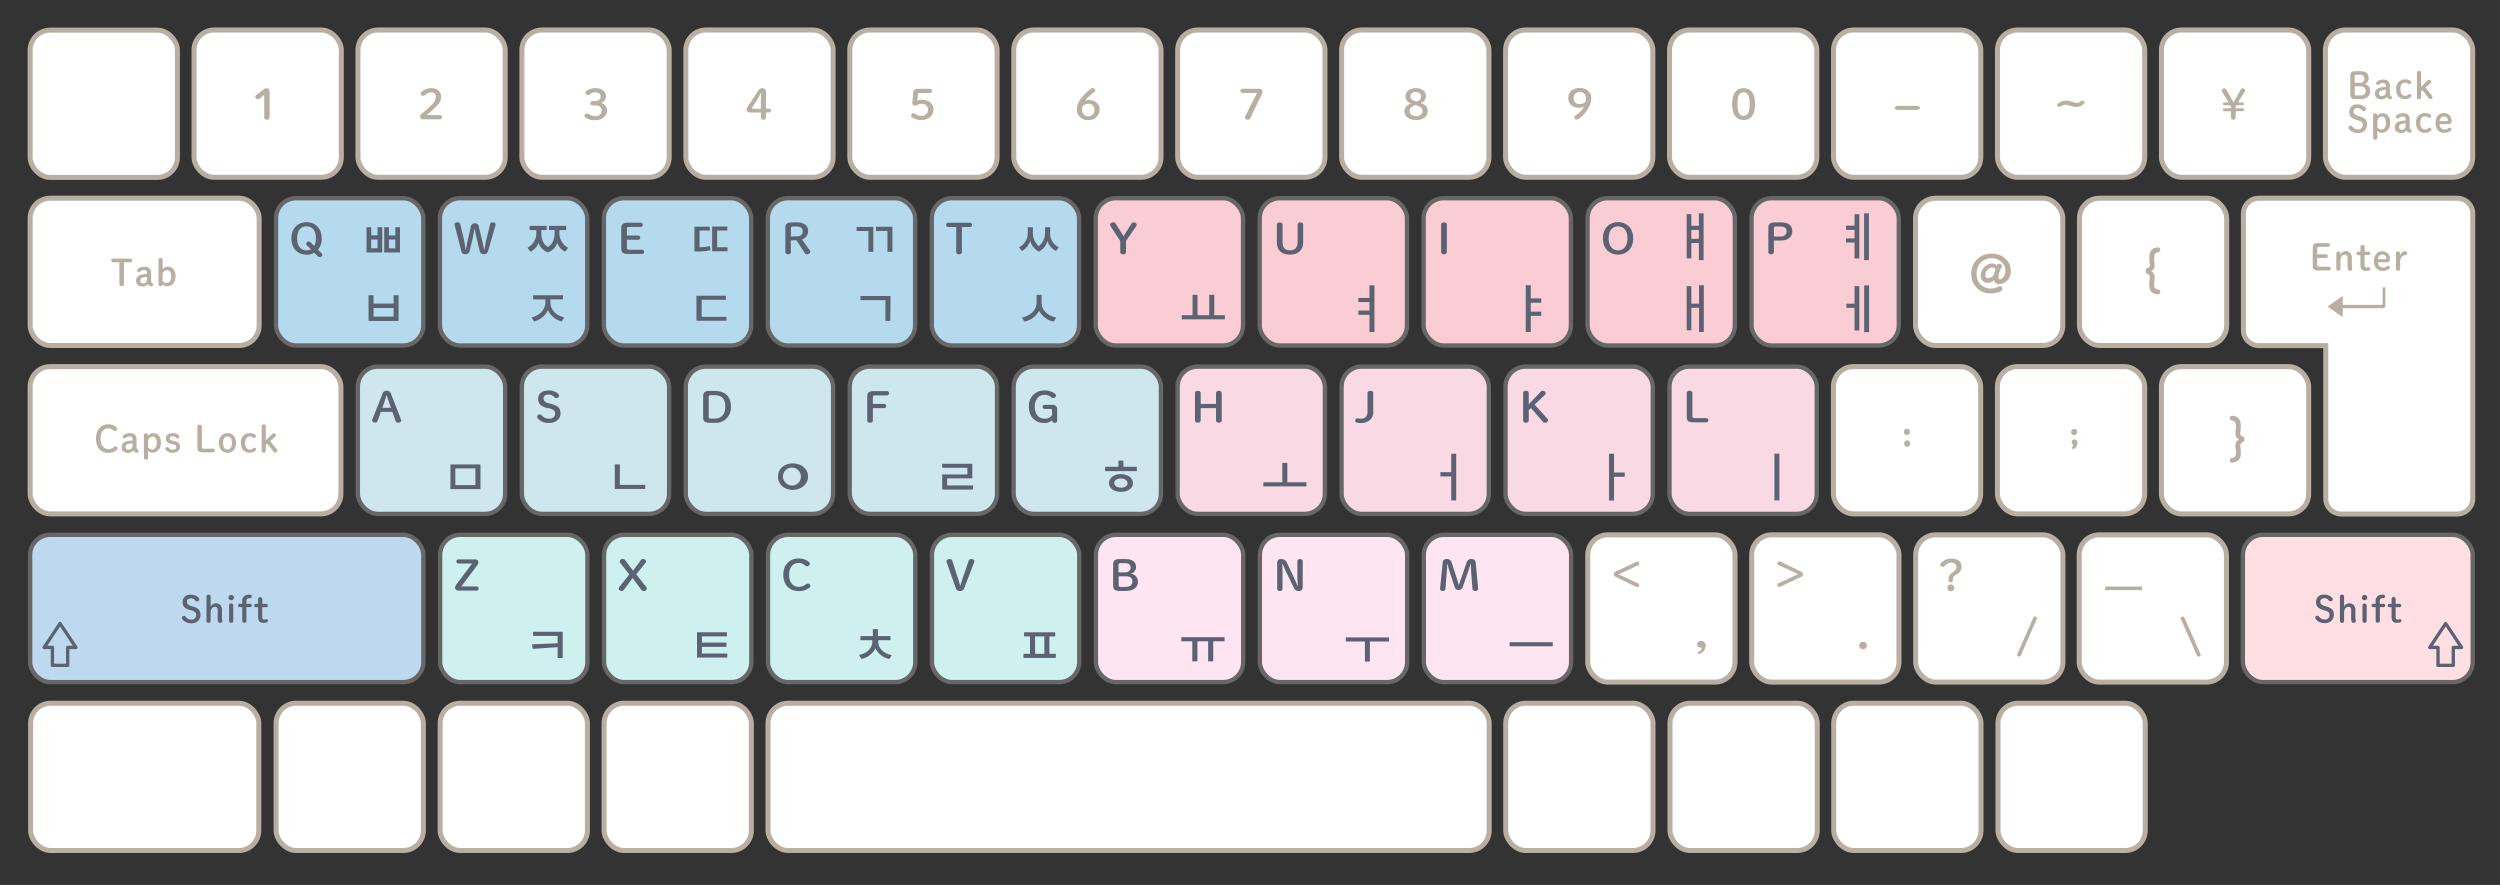 <svg xmlns="http://www.w3.org/2000/svg" viewBox="0 0 748.23 264.85"><rect x="0" y="0" width="748.23" height="264.85" fill="#333333" stroke="none"/><defs><style>.cls-1{fill:#fff;stroke:#b8aea1;stroke-width:1.5px;}.cls-1,.cls-10,.cls-11,.cls-2,.cls-3,.cls-6,.cls-7,.cls-8,.cls-9{stroke-miterlimit:10;}.cls-2{fill:#cef0ef;}.cls-10,.cls-11,.cls-2,.cls-3,.cls-6,.cls-7,.cls-8,.cls-9{stroke:#686767;stroke-width:1.3px;}.cls-3{fill:#ffe5f2;}.cls-4{fill:#5b6372;}.cls-5{fill:#b8aea1;}.cls-6{fill:#cee7ef;}.cls-7{fill:#f9d9e3;}.cls-8{fill:#b5daed;}.cls-9{fill:#f9cdd3;}.cls-10{fill:#bed9ef;}.cls-11{fill:#ffdfe4;}.cls-12{fill:none;stroke:#5b6372;stroke-linecap:round;stroke-linejoin:round;}</style></defs><g id="レイヤー_1" data-name="レイヤー 1"><rect class="cls-1" x="229.86" y="210.47" width="215.85" height="44.08" rx="6"/><rect class="cls-1" x="131.73" y="210.47" width="44.08" height="44.08" rx="6"/><rect class="cls-1" x="82.63" y="210.47" width="44.08" height="44.08" rx="6"/><rect class="cls-1" x="9.16" y="210.47" width="68.3" height="44.08" rx="6"/><rect class="cls-1" x="180.79" y="210.47" width="44.08" height="44.08" rx="6"/><rect class="cls-1" x="450.65" y="210.47" width="44.08" height="44.08" rx="6"/><rect class="cls-1" x="499.81" y="210.47" width="44.08" height="44.08" rx="6"/><rect class="cls-1" x="548.82" y="210.47" width="44.08" height="44.08" rx="6"/><rect class="cls-1" x="597.98" y="210.47" width="44.08" height="44.08" rx="6"/><rect class="cls-2" x="131.73" y="160.07" width="44.08" height="44.08" rx="6"/><rect class="cls-2" x="180.79" y="160.07" width="44.08" height="44.08" rx="6"/><rect class="cls-2" x="229.86" y="160.07" width="44.08" height="44.08" rx="6"/><rect class="cls-2" x="278.93" y="160.07" width="44.08" height="44.08" rx="6"/><rect class="cls-3" x="328" y="160.07" width="44.08" height="44.08" rx="6"/><rect class="cls-3" x="377.07" y="160.07" width="44.08" height="44.08" rx="6"/><rect class="cls-3" x="426.14" y="160.07" width="44.08" height="44.08" rx="6"/><rect class="cls-1" x="475.2" y="160.07" width="44.08" height="44.08" rx="6"/><rect class="cls-1" x="524.27" y="160.07" width="44.08" height="44.08" rx="6"/><rect class="cls-1" x="573.34" y="160.07" width="44.08" height="44.08" rx="6"/><path class="cls-4" d="M142.64,175.52a.62.62,0,1,1,0,1.24h-5.35c-.69,0-1.08-.37-1.08-.89a2,2,0,0,1,.49-1.09l4.6-6.12h-4.08a.62.62,0,1,1,0-1.24h4.87c.71,0,1.09.35,1.09.84a1.75,1.75,0,0,1-.46,1.07l-4.67,6.19Z"/><path class="cls-4" d="M185.69,168.55a.87.87,0,0,1-.2-.55.83.83,0,0,1,.87-.69.82.82,0,0,1,.74.33l2.36,3.17,2.37-3.2a.74.74,0,0,1,.6-.3.86.86,0,0,1,.93.72.65.65,0,0,1-.18.42l-2.76,3.46,3,3.76a.7.7,0,0,1,.16.48.84.84,0,0,1-.92.72.77.77,0,0,1-.7-.33L189.33,173l-2.66,3.6a.71.71,0,0,1-.6.28c-.46,0-.89-.31-.89-.69a.83.83,0,0,1,.17-.49l3-3.78Z"/><path class="cls-4" d="M241.87,168c.37.25.51.44.51.74a.78.78,0,0,1-.81.72.89.89,0,0,1-.64-.23,2.72,2.72,0,0,0-1.93-.74c-1.65,0-2.83,1.34-2.83,3.57s1.21,3.57,2.83,3.57a3.23,3.23,0,0,0,2.19-.73.89.89,0,0,1,.57-.21.71.71,0,0,1,.78.64.65.65,0,0,1-.3.57,5,5,0,0,1-3.24,1c-2.57,0-4.56-1.72-4.56-4.87s2-4.87,4.56-4.87A4.93,4.93,0,0,1,241.87,168Z"/><path class="cls-4" d="M288.58,176a1.22,1.22,0,0,1-1.27.88,1.17,1.17,0,0,1-1.25-.87l-2.72-7.66a1.09,1.09,0,0,1-.07-.34c0-.41.41-.69,1-.69a.73.73,0,0,1,.73.47l1.84,5.72c.19.6.33,1.06.5,1.72h.1c.2-.65.34-1.13.54-1.72l1.95-5.72a.76.76,0,0,1,.75-.47c.56,0,.92.3.92.66a1.18,1.18,0,0,1-.06.36Z"/><path class="cls-4" d="M335.15,176.86c-1.58,0-2-.48-2-1.67V169c0-1.18.47-1.67,2-1.67h1.63c2.17,0,3.23.89,3.23,2.38a2.07,2.07,0,0,1-1.54,2,2.35,2.35,0,0,1,2.1,2.45c0,1.66-1.34,2.7-3.66,2.7Zm1.56-5.57c1,0,1.69-.55,1.69-1.39s-.6-1.36-1.63-1.36h-1.24c-.63,0-.76.16-.76.65v2.1Zm.21,4.36c1.26,0,2-.62,2-1.56,0-1.11-.65-1.6-2-1.6h-2.11V175c0,.49.13.66.76.66Z"/><path class="cls-4" d="M388.42,175.34c-.06-1-.13-2-.13-3V168c0-.43.37-.67.81-.67s.79.24.79.67v7.7a1.08,1.08,0,0,1-1.16,1.19c-.76,0-1.14-.23-1.63-1.24l-2.21-4.57a22.53,22.53,0,0,1-1-2.37h-.11c0,.91.07,1.84.07,2.76v4.75c0,.44-.34.67-.79.67s-.81-.23-.81-.67v-7.74a1.05,1.05,0,0,1,1.17-1.15,1.79,1.79,0,0,1,1.83,1.28l1.9,4c.44.9.79,1.79,1.15,2.74Z"/><path class="cls-4" d="M433.12,168.73c0,.81,0,1.68-.11,2.48l-.4,4.92c0,.56-.31.74-.83.74s-.77-.2-.77-.61c0,0,0-.14,0-.24l.75-7.51c.09-.89.49-1.2,1.21-1.2a1.44,1.44,0,0,1,1.54,1.19l1.44,4.37c.26.77.45,1.47.63,2.18h.09c.21-.71.45-1.41.71-2.15l1.51-4.4c.31-.91.72-1.19,1.46-1.19s1.25.31,1.33,1.18l.71,7.53c0,.12,0,.2,0,.24,0,.35-.31.61-.83.61s-.84-.22-.88-.74l-.36-4.68c-.06-.88-.1-1.81-.13-2.7h-.11c-.22.89-.46,1.68-.79,2.62l-1.48,4.21c-.26.75-.62,1-1.26,1s-1-.24-1.22-1l-1.43-4.35c-.3-.89-.49-1.67-.69-2.49Z"/><path class="cls-4" d="M168.42,196.94H166.9v-3.25l-7.48.52-.19-1.36,7.67-.34v-2.19h-7.35v-1.24h8.87Z"/><path class="cls-4" d="M217.55,190.45h-7.47v1.88h7.34v1.27h-7.34v2h7.6v1.2h-9.07v-7.57h8.94Z"/><path class="cls-4" d="M266.88,196.07l-.72,1.17A5.84,5.84,0,0,1,262,194a5.77,5.77,0,0,1-4.2,3.2l-.72-1.17c2.55-.54,4-2.08,4-4.1v-.32h-3.57v-1.24h3.73v-2.08h1.53v2.08h3.74v1.24h-3.64V192C262.85,194,264.36,195.53,266.88,196.07Z"/><path class="cls-4" d="M315.81,190.48h-1.73v5.2H316v1.23h-9.68v-1.23h1.95v-5.2h-1.76v-1.24h9.3Zm-3.25,5.2v-5.2h-2.77v5.2Z"/><path class="cls-4" d="M366.5,191.94h-3.38v6h-1.53v-6h-3.21v6h-1.53v-6h-3.28v-1.23H366.5Z"/><path class="cls-4" d="M415.72,192H410v6h-1.49v-6h-5.72v-1.23h12.93Z"/><path class="cls-4" d="M464.74,193.43H451.81V192.2h12.93Z"/><path class="cls-5" d="M483.47,172.62a.81.81,0,0,1,0-1.5l6.33-3a.6.6,0,0,1,.27-.06.57.57,0,0,1,.53.59.52.52,0,0,1-.37.56l-5.79,2.69,5.79,2.7a.51.51,0,0,1,.37.55.57.57,0,0,1-.53.59.62.62,0,0,1-.27-.05Z"/><path class="cls-5" d="M508.45,195.72a.33.33,0,0,1-.35-.34.28.28,0,0,1,.17-.25c.66-.33,1-.71,1-1.1,0-.18-.05-.22-.28-.22a1,1,0,0,1-1.06-1,1.1,1.1,0,0,1,1.23-1,1.37,1.37,0,0,1,1.35,1.52,2.74,2.74,0,0,1-1.66,2.29A.93.93,0,0,1,508.45,195.72Z"/><path class="cls-5" d="M539.11,171.12a.81.81,0,0,1,0,1.5l-6.33,3a.59.59,0,0,1-.27.05.57.57,0,0,1-.53-.59.51.51,0,0,1,.37-.55l5.79-2.7-5.79-2.69a.52.52,0,0,1-.37-.56.57.57,0,0,1,.53-.59.57.57,0,0,1,.27.06Z"/><path class="cls-5" d="M558.8,193.28a1.2,1.2,0,0,1-2.38,0,1.19,1.19,0,0,1,2.38,0Z"/><path class="cls-5" d="M584.49,173.75a.66.66,0,0,1-1.3,0v-.26a2.45,2.45,0,0,1,1.34-2.29c.82-.57,1-1,1-1.58,0-.78-.58-1.21-1.5-1.21a2.34,2.34,0,0,0-2,1,.64.64,0,0,1-.52.25c-.42,0-.82-.3-.82-.63a.76.76,0,0,1,.19-.45,4,4,0,0,1,3.2-1.4c1.84,0,3,.9,3,2.38a2.55,2.55,0,0,1-1.49,2.38c-1,.62-1.13,1-1.15,1.52Zm.4,2.19a1,1,0,0,1-2.06,0,1,1,0,0,1,2.06,0Z"/><path class="cls-5" d="M604.77,196.24a.44.44,0,0,1-.4.25c-.39,0-.68-.21-.68-.4a.77.77,0,0,1,.06-.3l4.83-11a.43.43,0,0,1,.39-.24c.4,0,.69.21.69.39a.73.73,0,0,1-.06.3Z"/><rect class="cls-1" x="622.28" y="160.07" width="44.08" height="44.08" rx="6"/><path class="cls-5" d="M641.07,175.55v1.06h-11v-1.06Z"/><path class="cls-5" d="M652.68,185.24a.76.76,0,0,1,0-.3c0-.18.29-.39.68-.39a.45.45,0,0,1,.4.24l4.83,11a.76.76,0,0,1,.05.3c0,.19-.28.4-.68.4a.44.44,0,0,1-.39-.25Z"/><rect class="cls-1" x="622.36" y="59.32" width="44.08" height="44.08" rx="6"/><rect class="cls-6" x="107.11" y="109.72" width="44.08" height="44.08" rx="6"/><rect class="cls-6" x="156.18" y="109.72" width="44.08" height="44.08" rx="6"/><rect class="cls-6" x="205.25" y="109.72" width="44.08" height="44.08" rx="6"/><rect class="cls-6" x="254.32" y="109.72" width="44.08" height="44.08" rx="6"/><rect class="cls-6" x="303.38" y="109.72" width="44.08" height="44.08" rx="6"/><rect class="cls-7" x="352.45" y="109.72" width="44.08" height="44.08" rx="6"/><rect class="cls-7" x="401.52" y="109.72" width="44.08" height="44.08" rx="6"/><rect class="cls-7" x="450.59" y="109.72" width="44.08" height="44.08" rx="6"/><rect class="cls-7" x="499.66" y="109.72" width="44.08" height="44.08" rx="6"/><rect class="cls-1" x="548.72" y="109.72" width="44.08" height="44.08" rx="6"/><path class="cls-4" d="M114.48,117.83a1.22,1.22,0,0,1,1.25-.88,1.2,1.2,0,0,1,1.27.87l3,7.68a1,1,0,0,1,.07.33c0,.41-.37.68-.94.68a.67.67,0,0,1-.71-.47l-1-2.78H114L113,126a.7.7,0,0,1-.72.47c-.56,0-.89-.27-.89-.64a1.15,1.15,0,0,1,.07-.36Zm1.17.55c-.19.65-.39,1.36-.6,1.94l-.61,1.73H117l-.61-1.75c-.2-.6-.42-1.27-.61-1.92Z"/><path class="cls-4" d="M163.86,122.14c-2.07-.52-2.79-1.32-2.79-2.82s1.19-2.45,3.08-2.45a4,4,0,0,1,2.92,1,.64.64,0,0,1,.27.51.75.75,0,0,1-.83.74.74.74,0,0,1-.58-.22,2.2,2.2,0,0,0-1.72-.83c-1,0-1.54.47-1.54,1.14s.37,1.2,1.72,1.54l.49.12c2.13.55,2.88,1.28,2.88,2.89s-1.32,2.82-3.43,2.82a4.15,4.15,0,0,1-3.35-1.33.81.81,0,0,1-.23-.53.76.76,0,0,1,.82-.67.74.74,0,0,1,.57.24,2.58,2.58,0,0,0,2.22,1,1.56,1.56,0,0,0,1.78-1.56c0-.74-.43-1.19-1.79-1.53Z"/><path class="cls-4" d="M213.86,117c3.13,0,4.9,1.61,4.9,4.72a4.55,4.55,0,0,1-4.92,4.82h-1.39c-1.6,0-2-.48-2-1.67v-6.19c0-1.19.45-1.68,2-1.68Zm-1,1.27c-.62,0-.76.16-.76.65v5.7c0,.5.14.66.76.66h1.08c1.92,0,3.13-1.31,3.13-3.56s-1-3.45-3.13-3.45Z"/><path class="cls-4" d="M259.55,118.74c0-1.19.45-1.68,2.06-1.68h3.76a.64.64,0,1,1,0,1.27H262c-.62,0-.76.16-.76.65v1.91h3.35a.63.63,0,1,1,0,1.26h-3.35v3.66c0,.46-.34.7-.83.7s-.86-.24-.86-.7Z"/><path class="cls-4" d="M314.85,122.85c0-.36-.08-.46-.49-.46h-1.58c-.44,0-.72-.21-.72-.62s.28-.59.72-.59H315a1.23,1.23,0,0,1,1.4,1.32v3.36c0,.46-.27.69-.74.69a.64.64,0,0,1-.73-.68v-.16a3.08,3.08,0,0,1-2.35.89c-2.64,0-4.63-1.72-4.63-4.87a4.5,4.5,0,0,1,4.64-4.86,5.11,5.11,0,0,1,2.94.8c.37.25.51.45.51.74a.76.76,0,0,1-.79.71.83.83,0,0,1-.64-.24,2.91,2.91,0,0,0-2-.71c-1.65,0-2.91,1.33-2.91,3.56s1.22,3.58,2.91,3.58a2.56,2.56,0,0,0,2.29-1.1Z"/><path class="cls-4" d="M359.36,122.15v3.66c0,.46-.35.7-.84.7s-.87-.24-.87-.7v-8.15c0-.46.38-.71.87-.71s.84.25.84.71v3.23h4.58v-3.23c0-.46.38-.71.87-.71s.84.25.84.71v8.15c0,.46-.35.7-.84.7s-.87-.24-.87-.7v-3.66Z"/><path class="cls-4" d="M411,123.05a3.09,3.09,0,0,1-.9,2.56,4.1,4.1,0,0,1-2.9,1,4.52,4.52,0,0,1-.94-.09c-.44-.07-.64-.26-.64-.68s.26-.64.69-.64a7.55,7.55,0,0,0,.93.11,2,2,0,0,0,1.67-.68,2.88,2.88,0,0,0,.37-1.83v-5.13c0-.46.38-.71.87-.71s.85.25.85.71Z"/><path class="cls-4" d="M461.12,117.24a.81.81,0,0,1,.62-.29.8.8,0,0,1,.86.7.78.78,0,0,1-.3.61l-3,2.84,3.8,4.19a.69.69,0,0,1,.2.51.8.8,0,0,1-.86.71.74.74,0,0,1-.66-.26l-3.56-4.13-.68.63v3.06c0,.46-.34.7-.83.7s-.85-.24-.85-.7v-8.15c0-.46.36-.71.85-.71s.83.25.83.71V121Z"/><path class="cls-4" d="M510.67,125.14a.63.63,0,1,1,0,1.26h-3.79c-1.6,0-2.05-.48-2.05-1.67v-7.07c0-.46.36-.71.85-.71s.83.25.83.71v6.82c0,.5.14.66.77.66Z"/><path class="cls-4" d="M143.81,146.39h-9V139h9Zm-1.53-1.2v-5h-6v5Z"/><path class="cls-4" d="M193.1,146.33H184V139h1.52v6.11h7.61Z"/><path class="cls-4" d="M241.84,142.62c0,2.31-2,3.95-4.52,4s-4.5-1.66-4.48-4,2-3.93,4.48-3.93S241.84,140.33,241.84,142.62Zm-4.52,2.7a2.69,2.69,0,1,0-3-2.7A2.82,2.82,0,0,0,237.32,145.32Z"/><path class="cls-4" d="M291,143.17h-7.53v2.12h7.76v1.23H282V142h7.53v-2H282v-1.2h9Z"/><path class="cls-4" d="M340.26,141h-9.52V139.7h4v-1.85h1.49v1.85h4Zm-4.78.91c2.1,0,3.59,1.11,3.61,2.67s-1.51,2.65-3.61,2.63-3.57-1.09-3.57-2.63S333.42,141.87,335.48,141.87Zm0,4.07c1.19,0,2.07-.57,2-1.4s-.86-1.38-2-1.37-2,.52-2,1.37S334.33,145.92,335.48,145.94Z"/><path class="cls-4" d="M391,145.58H378.11v-1.24h5.68v-5.78h1.5v5.78H391Z"/><path class="cls-4" d="M435.83,149.77h-1.49v-7.18h-3.25v-1.27h3.25V135.8h1.49Z"/><path class="cls-4" d="M483.07,141.42h3.21v1.27h-3.21v7.11h-1.5v-14h1.5Z"/><path class="cls-4" d="M532.56,149.77h-1.49v-14h1.49Z"/><rect class="cls-1" x="597.81" y="109.72" width="44.08" height="44.08" rx="6"/><rect class="cls-1" x="646.89" y="109.72" width="44.08" height="44.08" rx="6"/><path class="cls-5" d="M570.66,130.2c-.51,0-.82-.42-.82-1a.84.84,0,0,1,.84-.86.83.83,0,0,1,.93.85C571.61,129.86,571.34,130.2,570.66,130.2Zm.07,3.5c-.59,0-.82-.5-.82-1.06a.84.84,0,0,1,.82-.82.87.87,0,0,1,.94.79A.85.85,0,0,1,570.73,133.7Z"/><path class="cls-5" d="M620.73,130.23a.88.88,0,0,1-.82-1.08.9.9,0,0,1,.76-.81c.57,0,1,.26,1,.82S621.41,130.23,620.73,130.23Zm.33,3.87c-.27.31-.52.36-.79.15s-.17-.34,0-.55a1.88,1.88,0,0,0,.31-.59.76.76,0,0,1-.54-.68.79.79,0,0,1,.76-.9c.62-.05,1.07.37.94,1.21A2.69,2.69,0,0,1,621.06,134.1Z"/><rect class="cls-8" x="82.61" y="59.32" width="44.08" height="44.08" rx="6"/><rect class="cls-8" x="131.67" y="59.32" width="44.08" height="44.08" rx="6"/><rect class="cls-8" x="180.74" y="59.32" width="44.08" height="44.08" rx="6"/><rect class="cls-8" x="229.81" y="59.32" width="44.08" height="44.08" rx="6"/><rect class="cls-8" x="278.88" y="59.32" width="44.08" height="44.08" rx="6"/><rect class="cls-9" x="327.95" y="59.32" width="44.08" height="44.08" rx="6"/><rect class="cls-9" x="377.02" y="59.32" width="44.08" height="44.08" rx="6"/><rect class="cls-9" x="426.08" y="59.32" width="44.08" height="44.08" rx="6"/><rect class="cls-9" x="475.15" y="59.32" width="44.08" height="44.08" rx="6"/><rect class="cls-9" x="524.22" y="59.32" width="44.08" height="44.08" rx="6"/><path class="cls-4" d="M96.21,75.76a.73.73,0,0,1,.25.51.74.74,0,0,1-.78.67.83.83,0,0,1-.61-.29l-1-1a4.62,4.62,0,0,1-2.31.59c-2.48,0-4.54-1.71-4.54-4.88s2.06-4.86,4.54-4.86,4.53,1.7,4.53,4.86a5,5,0,0,1-1.13,3.39Zm-2.16-2.14a4.62,4.62,0,0,0,.51-2.29c0-2.21-1-3.58-2.81-3.58s-2.82,1.37-2.82,3.58,1,3.6,2.82,3.6a2.83,2.83,0,0,0,1.32-.31l-1.22-1.19a.65.65,0,0,1-.2-.47.76.76,0,0,1,.82-.67.88.88,0,0,1,.57.3Z"/><path class="cls-4" d="M140.58,75.08a1.18,1.18,0,0,1-1.26,1,1.14,1.14,0,0,1-1.26-1l-1.94-7.49a1.39,1.39,0,0,1-.06-.4c0-.39.35-.64.91-.64a.7.7,0,0,1,.79.57l1,4.18c.27,1.19.42,2.28.59,3.41h.1c.21-1.13.41-2.29.67-3.41l.83-3.58a1.07,1.07,0,0,1,1.13-.89,1.1,1.1,0,0,1,1.19.92l.87,3.55c.28,1.17.49,2.28.72,3.41h.11c.23-1.13.42-2.24.71-3.44l1-4.15a.7.7,0,0,1,.71-.57c.61,0,.94.25.94.6a1.06,1.06,0,0,1-.06.39L146.12,75c-.22.77-.58,1.08-1.26,1.08s-1.13-.25-1.33-1.12l-.87-3.64c-.23-1-.41-1.89-.57-2.82H142c-.15.94-.34,1.94-.57,2.92Z"/><path class="cls-4" d="M192.06,74.74a.64.64,0,1,1,0,1.27H188c-1.61,0-2.06-.49-2.06-1.68v-6c0-1.19.45-1.67,2.06-1.67h3.75a.63.63,0,1,1,0,1.26h-3.36c-.62,0-.76.16-.76.66V70.5h3.35a.63.63,0,1,1,0,1.26h-3.35v2.33c0,.49.14.65.76.65Z"/><path class="cls-4" d="M236.71,75.41c0,.46-.33.71-.82.71s-.84-.25-.84-.71V68.24c0-1.19.48-1.67,2-1.67h1.43c2.31,0,3.38,1,3.38,2.59a2.57,2.57,0,0,1-1.83,2.5l2.28,3.23a.81.81,0,0,1,.19.46.9.9,0,0,1-1.68.31l-2.45-3.75h-1.7Zm1.7-4.65c1.19,0,1.84-.59,1.84-1.54s-.64-1.44-1.84-1.44h-.94c-.62,0-.76.16-.76.66v2.32Z"/><path class="cls-4" d="M287.89,75.41c0,.46-.35.71-.84.71s-.87-.25-.87-.71V67.93h-2.4a.63.63,0,1,1,0-1.26h6.52a.63.63,0,1,1,0,1.26h-2.41Z"/><path class="cls-4" d="M332.35,67.65a.82.82,0,0,1-.11-.44c0-.33.43-.65,1-.65a.72.72,0,0,1,.63.33l2.4,3.79,2.41-3.81a.69.69,0,0,1,.61-.31.83.83,0,0,1,.91.69.72.72,0,0,1-.11.4L337,72.11v3.3c0,.46-.35.71-.84.71s-.88-.25-.88-.71V72.16Z"/><path class="cls-4" d="M382.15,67.26c0-.45.38-.7.87-.7s.84.25.84.7v5.19c0,1.75.76,2.47,2.23,2.47s2.28-.83,2.28-2.47V67.26c0-.45.36-.7.84-.7s.82.25.82.7v5.25c0,2.3-1.45,3.7-3.95,3.7s-3.93-1.24-3.93-3.7Z"/><path class="cls-4" d="M431.31,67.26c0-.45.38-.7.87-.7s.85.25.85.7v8.15c0,.46-.36.71-.85.71s-.87-.25-.87-.71Z"/><path class="cls-4" d="M479.74,71.33c0-3.16,2.05-4.86,4.53-4.86s4.53,1.7,4.53,4.86-2.05,4.88-4.53,4.88S479.74,74.5,479.74,71.33Zm7.35,0c0-2.21-1-3.58-2.82-3.58s-2.82,1.37-2.82,3.58,1.05,3.6,2.82,3.6S487.09,73.56,487.09,71.33Z"/><path class="cls-4" d="M533.07,66.57c2.37,0,3.35,1,3.35,2.68S535.15,72,532.91,72h-2v3.42c0,.46-.33.71-.82.71s-.84-.25-.84-.71V68.24c0-1.19.48-1.67,2-1.67Zm-.16,4.22c1.1,0,1.81-.58,1.81-1.52s-.57-1.49-1.74-1.49h-1.3c-.62,0-.76.16-.76.66v2.35Z"/><path class="cls-4" d="M111.8,90.86h6v-2.5h1.49v7.7H110.3v-7.7h1.5Zm6,3.9V92.19h-6v2.57Z"/><path class="cls-4" d="M111.12,70.44H113V68h1.4v7.57h-4.71V68h1.4ZM113,74.31V71.68h-1.91v2.63ZM115,68h1.4v2.47h1.92V68h1.39v7.57H115Zm3.32,6.34V71.68h-1.92v2.63Z"/><path class="cls-4" d="M164,73.9c1.45-.81,2-2.44,2-4.53v-.52h-1.69V67.61h5.13v1.24h-2v.52a4.94,4.94,0,0,0,2.6,4.77l-.91,1.21a4.83,4.83,0,0,1-2.35-2.68A4.5,4.5,0,0,1,164,75.54a4.45,4.45,0,0,1-2.81-2.91,4.93,4.93,0,0,1-2.42,2.72l-.91-1.21a4.9,4.9,0,0,0,2.66-4.77v-.52h-2V67.61h5.1v1.24H162v.52C162,71.46,162.49,73.09,164,73.9Z"/><path class="cls-4" d="M212.45,69h-3.08V74a13.59,13.59,0,0,0,3.12-.36l.13,1.24a15.83,15.83,0,0,1-4,.39h-.78V67.84h4.58Zm.69-1.2h4.54V69h-3.05v5h3.12v1.2h-4.61Z"/><path class="cls-4" d="M261.38,75.38h-1.47V69.14h-3.54V67.91h5Zm.81-7.51h4.9v7.51H265.6V69.11h-3.41Z"/><path class="cls-4" d="M310.91,73.69a5.28,5.28,0,0,0,1.87-4.06V68h1.53V69.6A4.51,4.51,0,0,0,316.88,74l-.82,1.11a4.86,4.86,0,0,1-2.55-3,5.26,5.26,0,0,1-2.58,3.21,5.29,5.29,0,0,1-2.6-3.24,5.13,5.13,0,0,1-2.53,3.05L305,74a4.78,4.78,0,0,0,2.6-4.41V68h1.53v1.66A5.19,5.19,0,0,0,310.91,73.69Z"/><path class="cls-4" d="M168.88,95l-.74,1.2A6.12,6.12,0,0,1,164,92.8a6.14,6.14,0,0,1-4.16,3.39L159.1,95c2.52-.62,4.13-2.34,4.13-4.62v-.78h-3.67V88.36h8.93v1.23h-3.77v.78C164.72,92.65,166.33,94.37,168.88,95Z"/><path class="cls-4" d="M217.24,89.72H210v5.11h7.44V96h-9V88.52h8.81Z"/><path class="cls-4" d="M266.46,96.06H265V89.82h-7.47V88.59h9Z"/><path class="cls-4" d="M316.11,95.05l-.75,1.21A6.32,6.32,0,0,1,311,93a6.36,6.36,0,0,1-4.4,3.25l-.75-1.21c2.67-.58,4.39-2.27,4.39-4.55V88.26h1.49V90.5C311.72,92.78,313.45,94.47,316.11,95.05Z"/><path class="cls-4" d="M366.6,95.57H353.7V94.34h3.22V88.23h1.49v6.11h3.51V88.23h1.5v6.11h3.18Z"/><path class="cls-4" d="M411.36,99.37h-1.49V94.21h-3.32V92.94h3.32V90.41h-3.32V89.17h3.32V85.4h1.49Z"/><path class="cls-4" d="M461.29,90.6h-3.15v2.67h3.15v1.26h-3.15v4.84h-1.5v-14h1.5v3.93h3.15Z"/><path class="cls-4" d="M509.94,99.37h-1.43V92.13h-2.3v6.73h-1.4V85.63h1.4v5.26h2.3V85.37h1.43Z"/><path class="cls-4" d="M552.61,90.89h2.44V85.63h1.43V98.92h-1.43V92.13h-2.44Zm6.79,8.52h-1.46v-14h1.46Z"/><path class="cls-4" d="M552.48,71.35h2.57V68.82h-2.54V67.55h2.54V64.11h1.43V77.36h-1.43V72.59h-2.57Zm6.86,6.5h-1.43v-14h1.43Z"/><path class="cls-4" d="M509.88,77.85h-1.43V72.72h-2.24v4.61h-1.4V64.08h1.4v3.5h2.24V63.85h1.43Zm-1.43-6.37V68.82h-2.24v2.66Z"/><rect class="cls-1" x="573.3" y="59.32" width="44.08" height="44.08" rx="6"/><path class="cls-5" d="M645.66,88.1c-1.95-.27-2.41-1.36-2.41-2.85a17.64,17.64,0,0,1,.17-2.06.62.62,0,0,0,0-.2,1,1,0,0,0-.61-1,.94.94,0,0,1-.63-.92.86.86,0,0,1,.66-.89c.39-.06.59-.42.59-.88a1.93,1.93,0,0,0,0-.24,12.43,12.43,0,0,1-.16-1.87c0-1.69.53-3,2.43-3.14h.09a.71.71,0,0,1,.76.73.74.74,0,0,1-.73.74c-.86.08-1.09.82-1.09,1.79a10.52,10.52,0,0,0,.12,1.55c0,.14,0,.3,0,.47a1.87,1.87,0,0,1-.88,1.76c-.06,0-.1.06-.1.08s.05.06.1.09a1.83,1.83,0,0,1,.9,1.7,2.48,2.48,0,0,1,0,.41c0,.48-.18,1.11-.18,1.71,0,.79.23,1.51,1.18,1.58a.7.7,0,0,1,.68.72.74.74,0,0,1-.75.75Z"/><path class="cls-5" d="M596,87.82a5.68,5.68,0,0,1-6-5.91,5.86,5.86,0,0,1,6-6c3.45,0,5.81,2.21,5.81,5.14a3.71,3.71,0,0,1-3.5,4,1.31,1.31,0,0,1-1.4-.93c-.06-.2,0-.31-.09-.31l-.25.22a2.39,2.39,0,0,1-1.61.6,2,2,0,0,1-2.15-2.18,3.69,3.69,0,0,1,3.41-3.61,1.94,1.94,0,0,1,1.22.42c.09.08.15.13.2.13s0,0,.06-.07a.66.66,0,0,1,.64-.38.83.83,0,0,1,.85.69.66.66,0,0,1-.06.27,7,7,0,0,0-1,2.91c0,.58.21.82.49.82s1.58-.72,1.58-2.62-1.62-3.73-4.24-3.73a4.39,4.39,0,0,0-4.36,4.63,4.16,4.16,0,0,0,4.3,4.44,5.61,5.61,0,0,0,2.32-.57,1,1,0,0,1,.37-.1.73.73,0,0,1,.68.76.8.8,0,0,1-.49.75A6.79,6.79,0,0,1,596,87.82Zm1.21-7.09c0-.42-.4-.66-.92-.66a2.26,2.26,0,0,0-2.1,2.24c0,.53.25.91.8.91,1.21,0,1.77-.83,2-1.84C597.05,81.21,597.18,80.82,597.18,80.73Z"/><rect class="cls-1" x="597.82" y="8.98" width="44.08" height="44.08" rx="6"/><rect class="cls-1" x="58.07" y="8.98" width="44.08" height="44.08" rx="6"/><rect class="cls-1" x="107.13" y="8.98" width="44.08" height="44.08" rx="6"/><rect class="cls-1" x="156.2" y="8.98" width="44.08" height="44.08" rx="6"/><rect class="cls-1" x="205.27" y="8.98" width="44.08" height="44.08" rx="6"/><rect class="cls-1" x="254.34" y="8.98" width="44.08" height="44.08" rx="6"/><rect class="cls-1" x="303.41" y="8.98" width="44.08" height="44.08" rx="6"/><rect class="cls-1" x="352.47" y="8.98" width="44.08" height="44.08" rx="6"/><rect class="cls-1" x="401.54" y="8.98" width="44.08" height="44.08" rx="6"/><rect class="cls-1" x="450.61" y="8.98" width="44.08" height="44.08" rx="6"/><rect class="cls-1" x="499.68" y="8.98" width="44.08" height="44.08" rx="6"/><rect class="cls-1" x="9.02" y="9.02" width="44.08" height="44.08" rx="6"/><rect class="cls-1" x="9.02" y="59.32" width="68.55" height="44.08" rx="6"/><rect class="cls-1" x="9.02" y="109.72" width="93.01" height="44.08" rx="6"/><path class="cls-1" d="M735.41,59.32H676.08A4.65,4.65,0,0,0,671.43,64v34.8a4.65,4.65,0,0,0,4.65,4.64h20v45.75a4.65,4.65,0,0,0,4.64,4.65h34.71a4.65,4.65,0,0,0,4.65-4.65V64A4.65,4.65,0,0,0,735.41,59.32Z"/><rect class="cls-10" x="9.02" y="160.07" width="117.69" height="44.08" rx="6"/><rect class="cls-11" x="671.28" y="160.07" width="68.78" height="44.08" rx="6"/><path class="cls-5" d="M79.08,28.32c-.42.39-.81.73-1.3,1.12a.9.9,0,0,1-.6.21.68.68,0,0,1-.76-.67.63.63,0,0,1,.31-.57c.73-.52,1.35-1,2.06-1.56a1.41,1.41,0,0,1,1-.41.81.81,0,0,1,.9.84V35.1c0,.48-.3.73-.82.73s-.79-.25-.79-.73Z"/><path class="cls-5" d="M131.55,34.44c.49,0,.72.27.72.65s-.23.63-.72.63h-5a.77.77,0,0,1-.81-.8,1,1,0,0,1,.43-.84,27.53,27.53,0,0,0,3.06-2.76,3.4,3.4,0,0,0,1.21-2.27,1.26,1.26,0,0,0-1.39-1.4,2.74,2.74,0,0,0-1.82.81.79.79,0,0,1-.52.21.73.73,0,0,1-.79-.69.63.63,0,0,1,.27-.51A4.48,4.48,0,0,1,129,26.38c1.94,0,3,1.06,3,2.65,0,1.14-.43,1.91-1.66,3.08s-1.79,1.63-2.65,2.33Z"/><path class="cls-5" d="M178.07,30.24c1.1,0,1.68-.52,1.68-1.4,0-.72-.62-1.22-1.62-1.22a2.73,2.73,0,0,0-1.66.62.71.71,0,0,1-.49.18.73.73,0,0,1-.76-.69.52.52,0,0,1,.21-.45,4.58,4.58,0,0,1,2.7-.9c2,0,3.22,1,3.22,2.4a1.89,1.89,0,0,1-1.61,2,2.33,2.33,0,0,1,1.95,2.2c0,1.77-1.47,3-3.6,3a4.94,4.94,0,0,1-2.84-.79.64.64,0,0,1-.3-.57.67.67,0,0,1,.72-.64.79.79,0,0,1,.4.1,3.49,3.49,0,0,0,2,.66,1.75,1.75,0,0,0,2-1.68c0-.94-.7-1.53-1.9-1.53h-.86a.6.6,0,0,1-.64-.62.59.59,0,0,1,.64-.61Z"/><path class="cls-5" d="M224.49,33.67c-.64,0-1-.29-1-.84a1.42,1.42,0,0,1,.3-.89l3.13-4.81a1.3,1.3,0,0,1,1.25-.71c.77,0,1.07.36,1.07,1.09v5h.81c.48,0,.72.2.72.57s-.24.58-.72.58h-.81v1.46c0,.45-.29.7-.78.7a.65.65,0,0,1-.74-.7V33.67Zm3.23-3.43c0-.83.05-1.63.11-2.46h-.09A24.1,24.1,0,0,1,226.53,30l-1.61,2.55h2.8Z"/><path class="cls-5" d="M274.55,30.16a2.74,2.74,0,0,1,1.24-.31c2.1,0,3.58,1.06,3.58,2.94s-1.52,3.13-3.55,3.13a4.81,4.81,0,0,1-2.82-.81.62.62,0,0,1-.3-.56.7.7,0,0,1,.78-.64.83.83,0,0,1,.41.15,3,3,0,0,0,1.9.62,1.82,1.82,0,0,0,1.95-1.84,1.73,1.73,0,0,0-1.95-1.78,2.4,2.4,0,0,0-1.17.31,1.27,1.27,0,0,1-.68.24c-.5,0-.93-.29-.88-.81l.28-3.28c.06-.58.56-.94,1.28-.94h3.7a.64.64,0,1,1,0,1.28h-3.14c-.3,0-.42.1-.45.36Z"/><path class="cls-5" d="M325.83,29.93c1.92,0,3.29,1.13,3.29,2.93a3.15,3.15,0,0,1-3.44,3.06,3.08,3.08,0,0,1-3.38-3.13,5.26,5.26,0,0,1,1.25-3.29,14.46,14.46,0,0,1,2.95-2.95.86.86,0,0,1,.5-.17.73.73,0,0,1,.78.7.53.53,0,0,1-.24.46,12.22,12.22,0,0,0-2.86,2.7A2.12,2.12,0,0,1,325.83,29.93Zm1.71,2.93a1.67,1.67,0,0,0-1.76-1.81,2.19,2.19,0,0,0-1.76.78,2.5,2.5,0,0,0-.17,1,1.85,1.85,0,1,0,3.69,0Z"/><path class="cls-5" d="M376.85,26.58c.61,0,1,.34,1,.85a2.33,2.33,0,0,1-.28,1c-1.16,2.3-2.2,4.46-3.34,6.93a.72.72,0,0,1-.72.45c-.48,0-.91-.24-.91-.63a1.16,1.16,0,0,1,.15-.49c1.11-2.26,2.3-4.54,3.48-6.87h-4.31a.59.59,0,0,1-.64-.63.58.58,0,0,1,.64-.63Z"/><path class="cls-5" d="M420.67,28.79c0-1.41,1.23-2.41,3.05-2.41s3.06.95,3.06,2.35a2.13,2.13,0,0,1-1.61,2.08c1.53.51,2.14,1.29,2.14,2.42,0,1.61-1.36,2.69-3.49,2.69s-3.48-1.07-3.48-2.68c0-1,.61-1.78,2-2.24A2.23,2.23,0,0,1,420.67,28.79Zm1.23,4.43c0,1,.73,1.54,1.92,1.54s1.92-.57,1.92-1.54c0-.8-.46-1.31-2.12-1.75C422.49,31.83,421.9,32.37,421.9,33.22Zm1.82-5.7c-.93,0-1.57.51-1.57,1.3s.44,1.22,1.8,1.56c1-.32,1.36-.84,1.36-1.56S424.68,27.52,423.72,27.52Z"/><path class="cls-5" d="M472.66,32.26c-2.07,0-3.28-1.17-3.28-3s1.37-2.92,3.43-2.92,3.42,1.27,3.42,2.92a5.86,5.86,0,0,1-1,3.36,10.27,10.27,0,0,1-2.82,3,.83.83,0,0,1-.46.16.71.71,0,0,1-.77-.63.57.57,0,0,1,.24-.51,7.94,7.94,0,0,0,2.72-2.8A2.63,2.63,0,0,1,472.66,32.26Zm-1.7-2.9a1.66,1.66,0,0,0,1.78,1.77,2.1,2.1,0,0,0,1.82-.78,3.2,3.2,0,0,0,.11-1,1.76,1.76,0,0,0-1.86-1.82A1.72,1.72,0,0,0,471,29.36Z"/><path class="cls-5" d="M525.28,31.15c0,3.43-1.38,4.77-3.45,4.77s-3.41-1.34-3.41-4.77,1.34-4.77,3.41-4.77S525.28,27.72,525.28,31.15Zm-5.26,0c0,2.66.68,3.53,1.81,3.53s1.84-.87,1.84-3.53-.69-3.53-1.84-3.53S520,28.48,520,31.15Z"/><rect class="cls-1" x="548.76" y="8.98" width="44.08" height="44.08" rx="6"/><path class="cls-5" d="M573.64,31.69c.6,0,1,.25,1,.6s-.4.59-1,.59h-5.55c-.6,0-1-.25-1-.59s.4-.6,1-.6Z"/><path class="cls-5" d="M618.12,31.37a2.08,2.08,0,0,0-1.29.43.64.64,0,0,1-.4.14c-.4,0-.74-.22-.74-.47a.38.38,0,0,1,.14-.29,3.43,3.43,0,0,1,2.39-1.07,6.65,6.65,0,0,1,1.8.33,5.93,5.93,0,0,0,1.58.34,1.48,1.48,0,0,0,1.12-.45.62.62,0,0,1,.41-.19c.42,0,.79.25.79.47a.39.39,0,0,1-.12.26A2.91,2.91,0,0,1,621.49,32a5.41,5.41,0,0,1-1.84-.35A4.65,4.65,0,0,0,618.12,31.37Z"/><rect class="cls-1" x="646.9" y="8.98" width="44.08" height="44.08" rx="6"/><path class="cls-5" d="M665.82,33.29c-.34,0-.5-.15-.5-.43s.16-.43.5-.43h1.85v-.61l-.19-.33h-1.66c-.34,0-.5-.14-.5-.43s.16-.42.5-.42H667l-1.93-3.18a.94.94,0,0,1-.1-.4.74.74,0,0,1,1.33-.31l2.18,3.93,2.18-3.94a.62.62,0,0,1,.5-.3.75.75,0,0,1,.77.63.76.76,0,0,1-.1.36l-2,3.21h1.28c.33,0,.49.15.49.42s-.16.43-.49.43h-1.8l-.18.3v.64h2c.33,0,.49.15.49.43s-.16.43-.49.43h-2v1.77a.68.68,0,0,1-.7.77.7.7,0,0,1-.72-.77V33.29Z"/><path class="cls-4" d="M56.87,182.59c-1.65-.46-2.22-1.16-2.22-2.48A2.17,2.17,0,0,1,57.11,178a3,3,0,0,1,2.32.9.58.58,0,0,1,.21.44A.62.62,0,0,1,59,180a.57.57,0,0,1-.46-.19,1.67,1.67,0,0,0-1.37-.73c-.77,0-1.22.41-1.22,1s.29,1.05,1.36,1.34l.39.11c1.7.48,2.3,1.12,2.3,2.53a2.49,2.49,0,0,1-2.73,2.47,3.2,3.2,0,0,1-2.67-1.16.79.79,0,0,1-.18-.47.62.62,0,0,1,.65-.58.55.55,0,0,1,.45.2,2,2,0,0,0,1.77.92A1.29,1.29,0,0,0,58.69,184c0-.65-.35-1-1.43-1.35Z"/><path class="cls-4" d="M65.17,183.08c0-.81-.09-1.07-.21-1.21a.71.71,0,0,0-.59-.27c-.74,0-1.33.65-1.33,1.78v2.46a.54.54,0,0,1-.61.56c-.39,0-.63-.21-.63-.56v-7.31c0-.36.24-.56.63-.56a.54.54,0,0,1,.61.56v3.05a1.65,1.65,0,0,1,1.5-1,1.69,1.69,0,0,1,1.38.5,2.42,2.42,0,0,1,.51,1.84v1.64a5.48,5.48,0,0,0,.11,1.19.58.58,0,0,1,0,.18c0,.27-.29.48-.71.48a.51.51,0,0,1-.56-.39,5.27,5.27,0,0,1-.12-1.35Z"/><path class="cls-4" d="M70,178.86a.81.81,0,0,1-1.62,0,.81.81,0,1,1,1.62,0Zm-1.43,2.33a.55.55,0,0,1,.63-.57.55.55,0,0,1,.61.57v4.65a.54.54,0,0,1-.61.56c-.39,0-.63-.21-.63-.56Z"/><path class="cls-4" d="M74.74,180.71a.51.51,0,1,1,0,1h-1v4.11a.54.54,0,0,1-.61.56c-.39,0-.63-.21-.63-.56v-4.11h-.64a.51.51,0,1,1,0-1h.64V180a1.79,1.79,0,0,1,1.91-2,2.93,2.93,0,0,1,.53,0,.47.47,0,0,1,.38.51.49.49,0,0,1-.41.53c-.11,0-.29,0-.46,0-.48,0-.71.28-.71.91v.78Z"/><path class="cls-4" d="M78.48,184.7c0,.53.23.74.59.74a2,2,0,0,0,.4-.06,1.63,1.63,0,0,1,.34-.06c.21,0,.38.18.38.51a.42.42,0,0,1-.28.41,3.07,3.07,0,0,1-1,.16c-1.14,0-1.66-.49-1.66-1.8v-2.87h-.55a.51.51,0,1,1,0-1h.55v-1.46a.63.63,0,0,1,1.25,0v1.46h1.07a.51.51,0,1,1,0,1H78.48Z"/><path class="cls-4" d="M695.39,182.59c-1.64-.46-2.22-1.16-2.22-2.48a2.18,2.18,0,0,1,2.46-2.14,3,3,0,0,1,2.32.9.59.59,0,0,1,.22.44.62.62,0,0,1-.66.65.59.59,0,0,1-.47-.19,1.65,1.65,0,0,0-1.36-.73c-.77,0-1.23.41-1.23,1s.29,1.05,1.37,1.34l.39.11c1.7.48,2.29,1.12,2.29,2.53a2.49,2.49,0,0,1-2.73,2.47,3.18,3.18,0,0,1-2.66-1.16.81.81,0,0,1-.19-.47.62.62,0,0,1,.65-.58.57.57,0,0,1,.46.2,2,2,0,0,0,1.76.92,1.29,1.29,0,0,0,1.42-1.36c0-.65-.34-1-1.43-1.35Z"/><path class="cls-4" d="M703.69,183.08c0-.81-.08-1.07-.2-1.21a.74.74,0,0,0-.6-.27c-.74,0-1.32.65-1.32,1.78v2.46a.55.55,0,0,1-.62.56c-.39,0-.63-.21-.63-.56v-7.31c0-.36.24-.56.63-.56a.55.55,0,0,1,.62.56v3.05a1.63,1.63,0,0,1,1.49-1,1.69,1.69,0,0,1,1.38.5,2.38,2.38,0,0,1,.51,1.84v1.64a4.9,4.9,0,0,0,.12,1.19,1.15,1.15,0,0,1,0,.18c0,.27-.28.48-.71.48a.51.51,0,0,1-.56-.39,5.27,5.27,0,0,1-.12-1.35Z"/><path class="cls-4" d="M708.5,178.86a.8.8,0,0,1-.81.8.79.79,0,0,1-.8-.8.81.81,0,0,1,.8-.82A.82.82,0,0,1,708.5,178.86Zm-1.43,2.33a.63.63,0,0,1,1.25,0v4.65a.55.55,0,0,1-.62.56c-.39,0-.63-.21-.63-.56Z"/><path class="cls-4" d="M713.27,180.71a.51.51,0,1,1,0,1h-1v4.11a.55.55,0,0,1-.62.56c-.39,0-.63-.21-.63-.56v-4.11h-.64a.51.51,0,1,1,0-1H711V180a1.79,1.79,0,0,1,1.91-2,2.86,2.86,0,0,1,.53,0,.46.46,0,0,1,.38.51.49.49,0,0,1-.4.53c-.12,0-.29,0-.47,0-.47,0-.7.28-.7.91v.78Z"/><path class="cls-4" d="M717,184.7c0,.53.23.74.59.74a1.84,1.84,0,0,0,.4-.06,1.61,1.61,0,0,1,.35-.06c.2,0,.38.18.38.51a.42.42,0,0,1-.29.41,3.05,3.05,0,0,1-1,.16c-1.14,0-1.66-.49-1.66-1.8v-2.87h-.55a.51.51,0,1,1,0-1h.55v-1.46a.55.55,0,0,1,.63-.57.55.55,0,0,1,.61.57v1.46h1.08a.51.51,0,1,1,0,1H717Z"/><path class="cls-5" d="M34.65,127.73a.77.77,0,0,1,.4.65.65.65,0,0,1-.64.63.62.62,0,0,1-.51-.21,2.11,2.11,0,0,0-1.54-.63c-1.31,0-2.26,1.17-2.26,3.12s1,3.12,2.26,3.12a2.39,2.39,0,0,0,1.74-.64.69.69,0,0,1,.46-.18.59.59,0,0,1,.62.56.61.61,0,0,1-.24.5,3.8,3.8,0,0,1-2.58.9c-2.05,0-3.63-1.51-3.63-4.26S30.32,127,32.36,127A3.7,3.7,0,0,1,34.65,127.73Z"/><path class="cls-5" d="M39.67,131.47a.81.81,0,0,0-.9-.84,1.74,1.74,0,0,0-1.17.47.47.47,0,0,1-.3.12.57.57,0,0,1-.58-.54.52.52,0,0,1,.14-.33,3,3,0,0,1,2-.72c1.29,0,2,.63,2,1.83v2c0,.75.13,1,.38,1.13a.42.42,0,0,1,.23.38.48.48,0,0,1-.47.52,1.09,1.09,0,0,1-.5-.11,1,1,0,0,1-.57-.61,1.81,1.81,0,0,1-1.65.77c-1.2,0-1.88-.66-1.88-1.65a1.77,1.77,0,0,1,1.48-1.81,6.44,6.44,0,0,1,1.79-.22Zm0,1.23a4.05,4.05,0,0,0-1.38.2.92.92,0,0,0-.71.86c0,.5.26.82.91.82a1.17,1.17,0,0,0,1.18-1.21Z"/><path class="cls-5" d="M43.07,130.24a.57.57,0,0,1,.62-.56.55.55,0,0,1,.58.56v.29a1.89,1.89,0,0,1,1.53-.9c1.4,0,2.37,1,2.37,2.86s-1.13,3-2.63,3a1.78,1.78,0,0,1-1.22-.61V137a.54.54,0,0,1-.62.56c-.39,0-.63-.2-.63-.56Zm1.25,3.58a1.42,1.42,0,0,0,1.21.72c.79,0,1.4-.74,1.4-2s-.5-1.89-1.24-1.89a1.47,1.47,0,0,0-1.37,1.58Z"/><path class="cls-5" d="M51.37,132.9c-1.29-.31-1.73-.77-1.73-1.71s.81-1.56,2-1.56a2.59,2.59,0,0,1,1.85.64.5.5,0,0,1,.17.41.53.53,0,0,1-.54.53.52.52,0,0,1-.37-.14,1.32,1.32,0,0,0-1.1-.49c-.6,0-.84.3-.84.62s.14.54,1,.73l.39.08c1.2.27,1.67.76,1.67,1.74s-.8,1.76-2.13,1.76a2.69,2.69,0,0,1-2.11-.82.47.47,0,0,1-.14-.39.52.52,0,0,1,.54-.49.53.53,0,0,1,.41.19,1.6,1.6,0,0,0,1.3.56c.64,0,1-.32,1-.79s-.21-.6-.94-.78Z"/><path class="cls-5" d="M63.71,134.27a.55.55,0,0,1,0,1.1h-3c-1.27,0-1.63-.42-1.63-1.46v-6.19a.61.61,0,0,1,.68-.62.59.59,0,0,1,.66.62v6c0,.44.11.58.61.58Z"/><path class="cls-5" d="M65.51,132.56c0-1.84,1.09-2.93,2.57-2.93s2.57,1.09,2.57,2.93-1.06,2.95-2.57,2.95S65.51,134.4,65.51,132.56Zm3.9,0c0-1.26-.47-1.94-1.33-1.94s-1.32.68-1.32,1.94.48,2,1.32,2S69.41,133.82,69.41,132.56Z"/><path class="cls-5" d="M76.53,134.83a2.36,2.36,0,0,1-1.75.68c-1.63,0-2.67-1.12-2.67-2.95a2.65,2.65,0,0,1,2.67-2.93,3,3,0,0,1,1.59.43.5.5,0,0,1,.25.48.53.53,0,0,1-.52.52.71.71,0,0,1-.4-.13,1.63,1.63,0,0,0-.92-.3c-.79,0-1.41.56-1.41,1.93s.62,2,1.42,2a1.38,1.38,0,0,0,1-.43.46.46,0,0,1,.33-.15.52.52,0,0,1,.56.47A.54.54,0,0,1,76.53,134.83Z"/><path class="cls-5" d="M81.53,129.88a.61.61,0,0,1,.44-.2.62.62,0,0,1,.61.57.55.55,0,0,1-.21.45L80.88,132l1.94,2.43a.63.63,0,0,1,.15.41.6.6,0,0,1-.63.6.56.56,0,0,1-.44-.2L80,132.78l-.45.4v1.72a.55.55,0,0,1-.62.56c-.39,0-.63-.21-.63-.56v-7.31c0-.36.24-.56.63-.56a.54.54,0,0,1,.62.56v4.19Z"/><path class="cls-5" d="M37.1,85a.6.6,0,0,1-.67.62.63.63,0,0,1-.7-.62V78.49h-1.9a.55.55,0,0,1,0-1.1H39a.55.55,0,0,1,0,1.1H37.1Z"/><path class="cls-5" d="M44,81.66a.81.81,0,0,0-.9-.85,1.75,1.75,0,0,0-1.17.48.45.45,0,0,1-.3.12.58.58,0,0,1-.58-.54.48.48,0,0,1,.15-.33,2.94,2.94,0,0,1,1.95-.72c1.29,0,2.05.63,2.05,1.83v2c0,.75.13,1,.37,1.13a.4.4,0,0,1,.23.38.47.47,0,0,1-.46.52,1.06,1.06,0,0,1-.5-.11,1,1,0,0,1-.58-.61,1.79,1.79,0,0,1-1.64.77c-1.21,0-1.89-.66-1.89-1.66a1.79,1.79,0,0,1,1.48-1.81A6.81,6.81,0,0,1,44,82Zm0,1.22a4,4,0,0,0-1.37.21A.91.91,0,0,0,42,84c0,.5.26.82.91.82A1.17,1.17,0,0,0,44,83.56Z"/><path class="cls-5" d="M48.65,85.1a.55.55,0,0,1-.59.55.57.57,0,0,1-.62-.55V77.78c0-.36.24-.56.63-.56a.54.54,0,0,1,.62.56v2.86a1.87,1.87,0,0,1,1.48-.82c1.4,0,2.38,1,2.38,2.86s-1.14,3-2.64,3A1.71,1.71,0,0,1,48.65,85Zm0-1.09a1.44,1.44,0,0,0,1.21.72c.79,0,1.4-.74,1.4-2s-.5-1.89-1.23-1.89a1.47,1.47,0,0,0-1.38,1.58Z"/><polygon class="cls-12" points="22.73 193.77 17.97 186.61 13.21 193.77 15.69 193.77 15.69 199.13 20.26 199.13 20.26 193.77 22.73 193.77"/><polygon class="cls-12" points="736.73 193.77 731.97 186.61 727.21 193.77 729.68 193.77 729.68 199.13 734.25 199.13 734.25 193.77 736.73 193.77"/><path class="cls-5" d="M697.08,79.83a.56.56,0,0,1,0,1.11h-3.27c-1.28,0-1.63-.43-1.63-1.47V74.23c0-1,.35-1.47,1.63-1.47h3a.56.56,0,0,1,0,1.11h-2.67c-.5,0-.61.14-.61.57v1.67h2.67a.56.56,0,0,1,0,1.11h-2.67v2c0,.43.11.57.61.57Z"/><path class="cls-5" d="M700.44,76.33A1.64,1.64,0,0,1,702,75.19a1.69,1.69,0,0,1,1.38.5,2.44,2.44,0,0,1,.51,1.84v1.64a5.42,5.42,0,0,0,.11,1.19.65.65,0,0,1,0,.19c0,.27-.29.47-.71.47a.51.51,0,0,1-.56-.39,5.23,5.23,0,0,1-.12-1.35V77.71c0-.82-.09-1.08-.21-1.22a.71.71,0,0,0-.59-.27c-.74,0-1.33.65-1.33,1.78v2.46a.54.54,0,0,1-.61.56c-.39,0-.63-.2-.63-.56V75.8a.56.56,0,0,1,.62-.55.54.54,0,0,1,.58.55Z"/><path class="cls-5" d="M707.69,79.32c0,.53.23.74.58.74a1.72,1.72,0,0,0,.4,0,1.21,1.21,0,0,1,.35-.07c.21,0,.38.18.38.51a.41.41,0,0,1-.28.41,3.07,3.07,0,0,1-1,.16c-1.14,0-1.66-.48-1.66-1.8V76.35h-.55a.51.51,0,1,1,0-1h.55V73.87c0-.36.24-.56.63-.56a.55.55,0,0,1,.62.56v1.46h1.07a.51.51,0,1,1,0,1h-1.07Z"/><path class="cls-5" d="M711.71,78.48a1.51,1.51,0,0,0,1.43,1.6,1.82,1.82,0,0,0,1.26-.42.53.53,0,0,1,.34-.13.51.51,0,0,1,.52.5.48.48,0,0,1-.15.38,3.1,3.1,0,0,1-2,.66c-1.57,0-2.6-1.08-2.6-2.95s1.08-2.92,2.52-2.92a2.28,2.28,0,0,1,2.28,2.32.85.85,0,0,1-.92,1Zm2.23-.9a.24.24,0,0,0,.25-.27A1.16,1.16,0,0,0,713,76.16a1.34,1.34,0,0,0-1.3,1.42Z"/><path class="cls-5" d="M718.34,80.46a.55.55,0,0,1-.62.56c-.39,0-.63-.2-.63-.56V75.8a.56.56,0,0,1,.62-.55.54.54,0,0,1,.58.55v.83c.25-.95.76-1.44,1.5-1.44.45,0,.61.22.61.61a.55.55,0,0,1-.61.6c-.78,0-1.45.72-1.45,2.08Z"/><path class="cls-5" d="M713.93,86.42a.43.43,0,1,0-.85,0v4.82H701.16V88.69s0-.09-.09-.06l-4.37,3.06a.07.07,0,0,0,0,.12l4.37,3.06s.09,0,.09-.06V92.25h11.93a.73.73,0,0,0,.62-.23c.23-.27.23-.62.22-1.3Z"/><rect class="cls-1" x="695.98" y="8.98" width="44.08" height="44.08" rx="6"/><path class="cls-5" d="M668.12,138.51a.73.73,0,0,1-.74-.76.7.7,0,0,1,.68-.71c1-.08,1.18-.79,1.18-1.58a15.85,15.85,0,0,0-.19-1.72c0-.12,0-.25,0-.4a1.83,1.83,0,0,1,.9-1.7c.05,0,.09,0,.09-.1s0,0-.09-.08a1.84,1.84,0,0,1-.88-1.76,3.23,3.23,0,0,1,0-.46,12.22,12.22,0,0,0,.12-1.55c0-1-.23-1.72-1.1-1.8a.74.74,0,0,1-.73-.74.72.72,0,0,1,.76-.73h.1c1.9.19,2.43,1.46,2.43,3.14a14,14,0,0,1-.16,1.88,1.69,1.69,0,0,0,0,.23c0,.46.2.82.58.88a.88.88,0,0,1,.67.9.92.92,0,0,1-.64.91,1,1,0,0,0-.6,1,.71.71,0,0,0,0,.21,17.48,17.48,0,0,1,.17,2c0,1.49-.47,2.59-2.42,2.85Z"/><path class="cls-5" d="M705.05,29.65c-1.26,0-1.62-.43-1.62-1.47V22.76c0-1,.38-1.46,1.62-1.46h1.3c1.73,0,2.57.78,2.57,2.08a1.79,1.79,0,0,1-1.22,1.76,2,2,0,0,1,1.67,2.14c0,1.46-1.07,2.37-2.92,2.37Zm1.25-4.88a1.21,1.21,0,0,0,1.34-1.22c0-.78-.47-1.19-1.3-1.19h-1c-.5,0-.61.14-.61.58v1.83Zm.16,3.81c1,0,1.57-.54,1.57-1.36s-.52-1.4-1.6-1.4h-1.68V28c0,.43.11.57.61.57Z"/><path class="cls-5" d="M714.09,25.66a.81.81,0,0,0-.9-.85,1.71,1.71,0,0,0-1.17.48.56.56,0,0,1-.31.12.57.57,0,0,1-.57-.54.47.47,0,0,1,.14-.33,3,3,0,0,1,2-.73c1.29,0,2,.63,2,1.84v2c0,.75.13,1,.38,1.13a.4.4,0,0,1,.23.38.48.48,0,0,1-.47.52,1.19,1.19,0,0,1-.5-.11,1,1,0,0,1-.57-.61,1.82,1.82,0,0,1-1.65.77c-1.2,0-1.89-.66-1.89-1.66a1.79,1.79,0,0,1,1.49-1.81,6.79,6.79,0,0,1,1.79-.22Zm0,1.22a4.06,4.06,0,0,0-1.38.21.91.91,0,0,0-.71.85c0,.5.26.83.91.83a1.17,1.17,0,0,0,1.18-1.22Z"/><path class="cls-5" d="M721.57,29a2.4,2.4,0,0,1-1.75.68c-1.63,0-2.67-1.13-2.67-3a2.65,2.65,0,0,1,2.67-2.93,3.06,3.06,0,0,1,1.59.44.5.5,0,0,1,.25.48.53.53,0,0,1-.52.52.79.79,0,0,1-.4-.13,1.65,1.65,0,0,0-.92-.31c-.79,0-1.41.57-1.41,1.93s.62,2,1.42,2a1.43,1.43,0,0,0,1-.42.43.43,0,0,1,.33-.15.52.52,0,0,1,.56.46A.54.54,0,0,1,721.57,29Z"/><path class="cls-5" d="M726.57,24.06a.64.64,0,0,1,.44-.19.61.61,0,0,1,.61.56.56.56,0,0,1-.21.46l-1.49,1.32,1.94,2.43a.63.63,0,0,1,.15.41.6.6,0,0,1-.63.6.58.58,0,0,1-.45-.2L725.07,27l-.46.4v1.71a.54.54,0,0,1-.61.57.55.55,0,0,1-.63-.57v-7.3a.55.55,0,0,1,.63-.57.54.54,0,0,1,.61.57V26Z"/><path class="cls-5" d="M705.33,35.89c-1.64-.46-2.22-1.16-2.22-2.47a2.18,2.18,0,0,1,2.46-2.15,3,3,0,0,1,2.32.9.59.59,0,0,1,.22.45.62.62,0,0,1-.66.65.59.59,0,0,1-.47-.2,1.67,1.67,0,0,0-1.36-.72c-.77,0-1.23.41-1.23,1s.29,1,1.37,1.35l.39.11c1.7.47,2.29,1.11,2.29,2.52a2.48,2.48,0,0,1-2.73,2.47,3.15,3.15,0,0,1-2.66-1.16.76.76,0,0,1-.19-.46.63.63,0,0,1,.65-.59.58.58,0,0,1,.46.21,2,2,0,0,0,1.76.92,1.3,1.3,0,0,0,1.42-1.37c0-.65-.34-1-1.43-1.34Z"/><path class="cls-5" d="M710.26,34.48a.57.57,0,0,1,.62-.55.54.54,0,0,1,.58.55v.29a1.89,1.89,0,0,1,1.53-.9c1.4,0,2.38,1,2.38,2.87s-1.14,3-2.64,3a1.75,1.75,0,0,1-1.22-.62v2.13a.55.55,0,0,1-.62.56c-.39,0-.63-.21-.63-.56Zm1.25,3.59a1.43,1.43,0,0,0,1.21.71c.79,0,1.4-.73,1.4-2s-.5-1.9-1.24-1.9a1.47,1.47,0,0,0-1.37,1.58Z"/><path class="cls-5" d="M720,35.72a.81.81,0,0,0-.9-.85,1.7,1.7,0,0,0-1.17.48.51.51,0,0,1-.3.12.57.57,0,0,1-.57-.54.47.47,0,0,1,.14-.33,3,3,0,0,1,2-.73c1.29,0,2,.63,2,1.84v2c0,.75.13,1,.38,1.13a.39.39,0,0,1,.22.37.46.46,0,0,1-.46.52,1.2,1.2,0,0,1-.5-.1,1.06,1.06,0,0,1-.58-.61,1.79,1.79,0,0,1-1.64.77c-1.21,0-1.89-.66-1.89-1.66a1.78,1.78,0,0,1,1.49-1.81,6.77,6.77,0,0,1,1.78-.22Zm0,1.22a3.78,3.78,0,0,0-1.37.21A.92.92,0,0,0,718,38c0,.5.26.83.91.83A1.17,1.17,0,0,0,720,37.61Z"/><path class="cls-5" d="M727.53,39.08a2.42,2.42,0,0,1-1.76.68c-1.62,0-2.66-1.13-2.66-3a2.64,2.64,0,0,1,2.66-2.93,3,3,0,0,1,1.6.44.5.5,0,0,1,.25.47.52.52,0,0,1-.52.52.68.68,0,0,1-.4-.13,1.71,1.71,0,0,0-.93-.3c-.79,0-1.4.56-1.4,1.93s.61,2,1.42,2a1.39,1.39,0,0,0,1-.42.46.46,0,0,1,.34-.15.51.51,0,0,1,.55.46A.54.54,0,0,1,727.53,39.08Z"/><path class="cls-5" d="M730.15,37.16a1.52,1.52,0,0,0,1.43,1.6,1.84,1.84,0,0,0,1.27-.42.53.53,0,0,1,.34-.13.51.51,0,0,1,.52.5.48.48,0,0,1-.16.38,3.1,3.1,0,0,1-2,.66c-1.57,0-2.6-1.07-2.6-3s1.08-2.92,2.53-2.92a2.28,2.28,0,0,1,2.27,2.32.85.85,0,0,1-.92,1Zm2.23-.9a.24.24,0,0,0,.25-.27,1.16,1.16,0,0,0-1.15-1.15,1.35,1.35,0,0,0-1.3,1.42Z"/></g></svg>